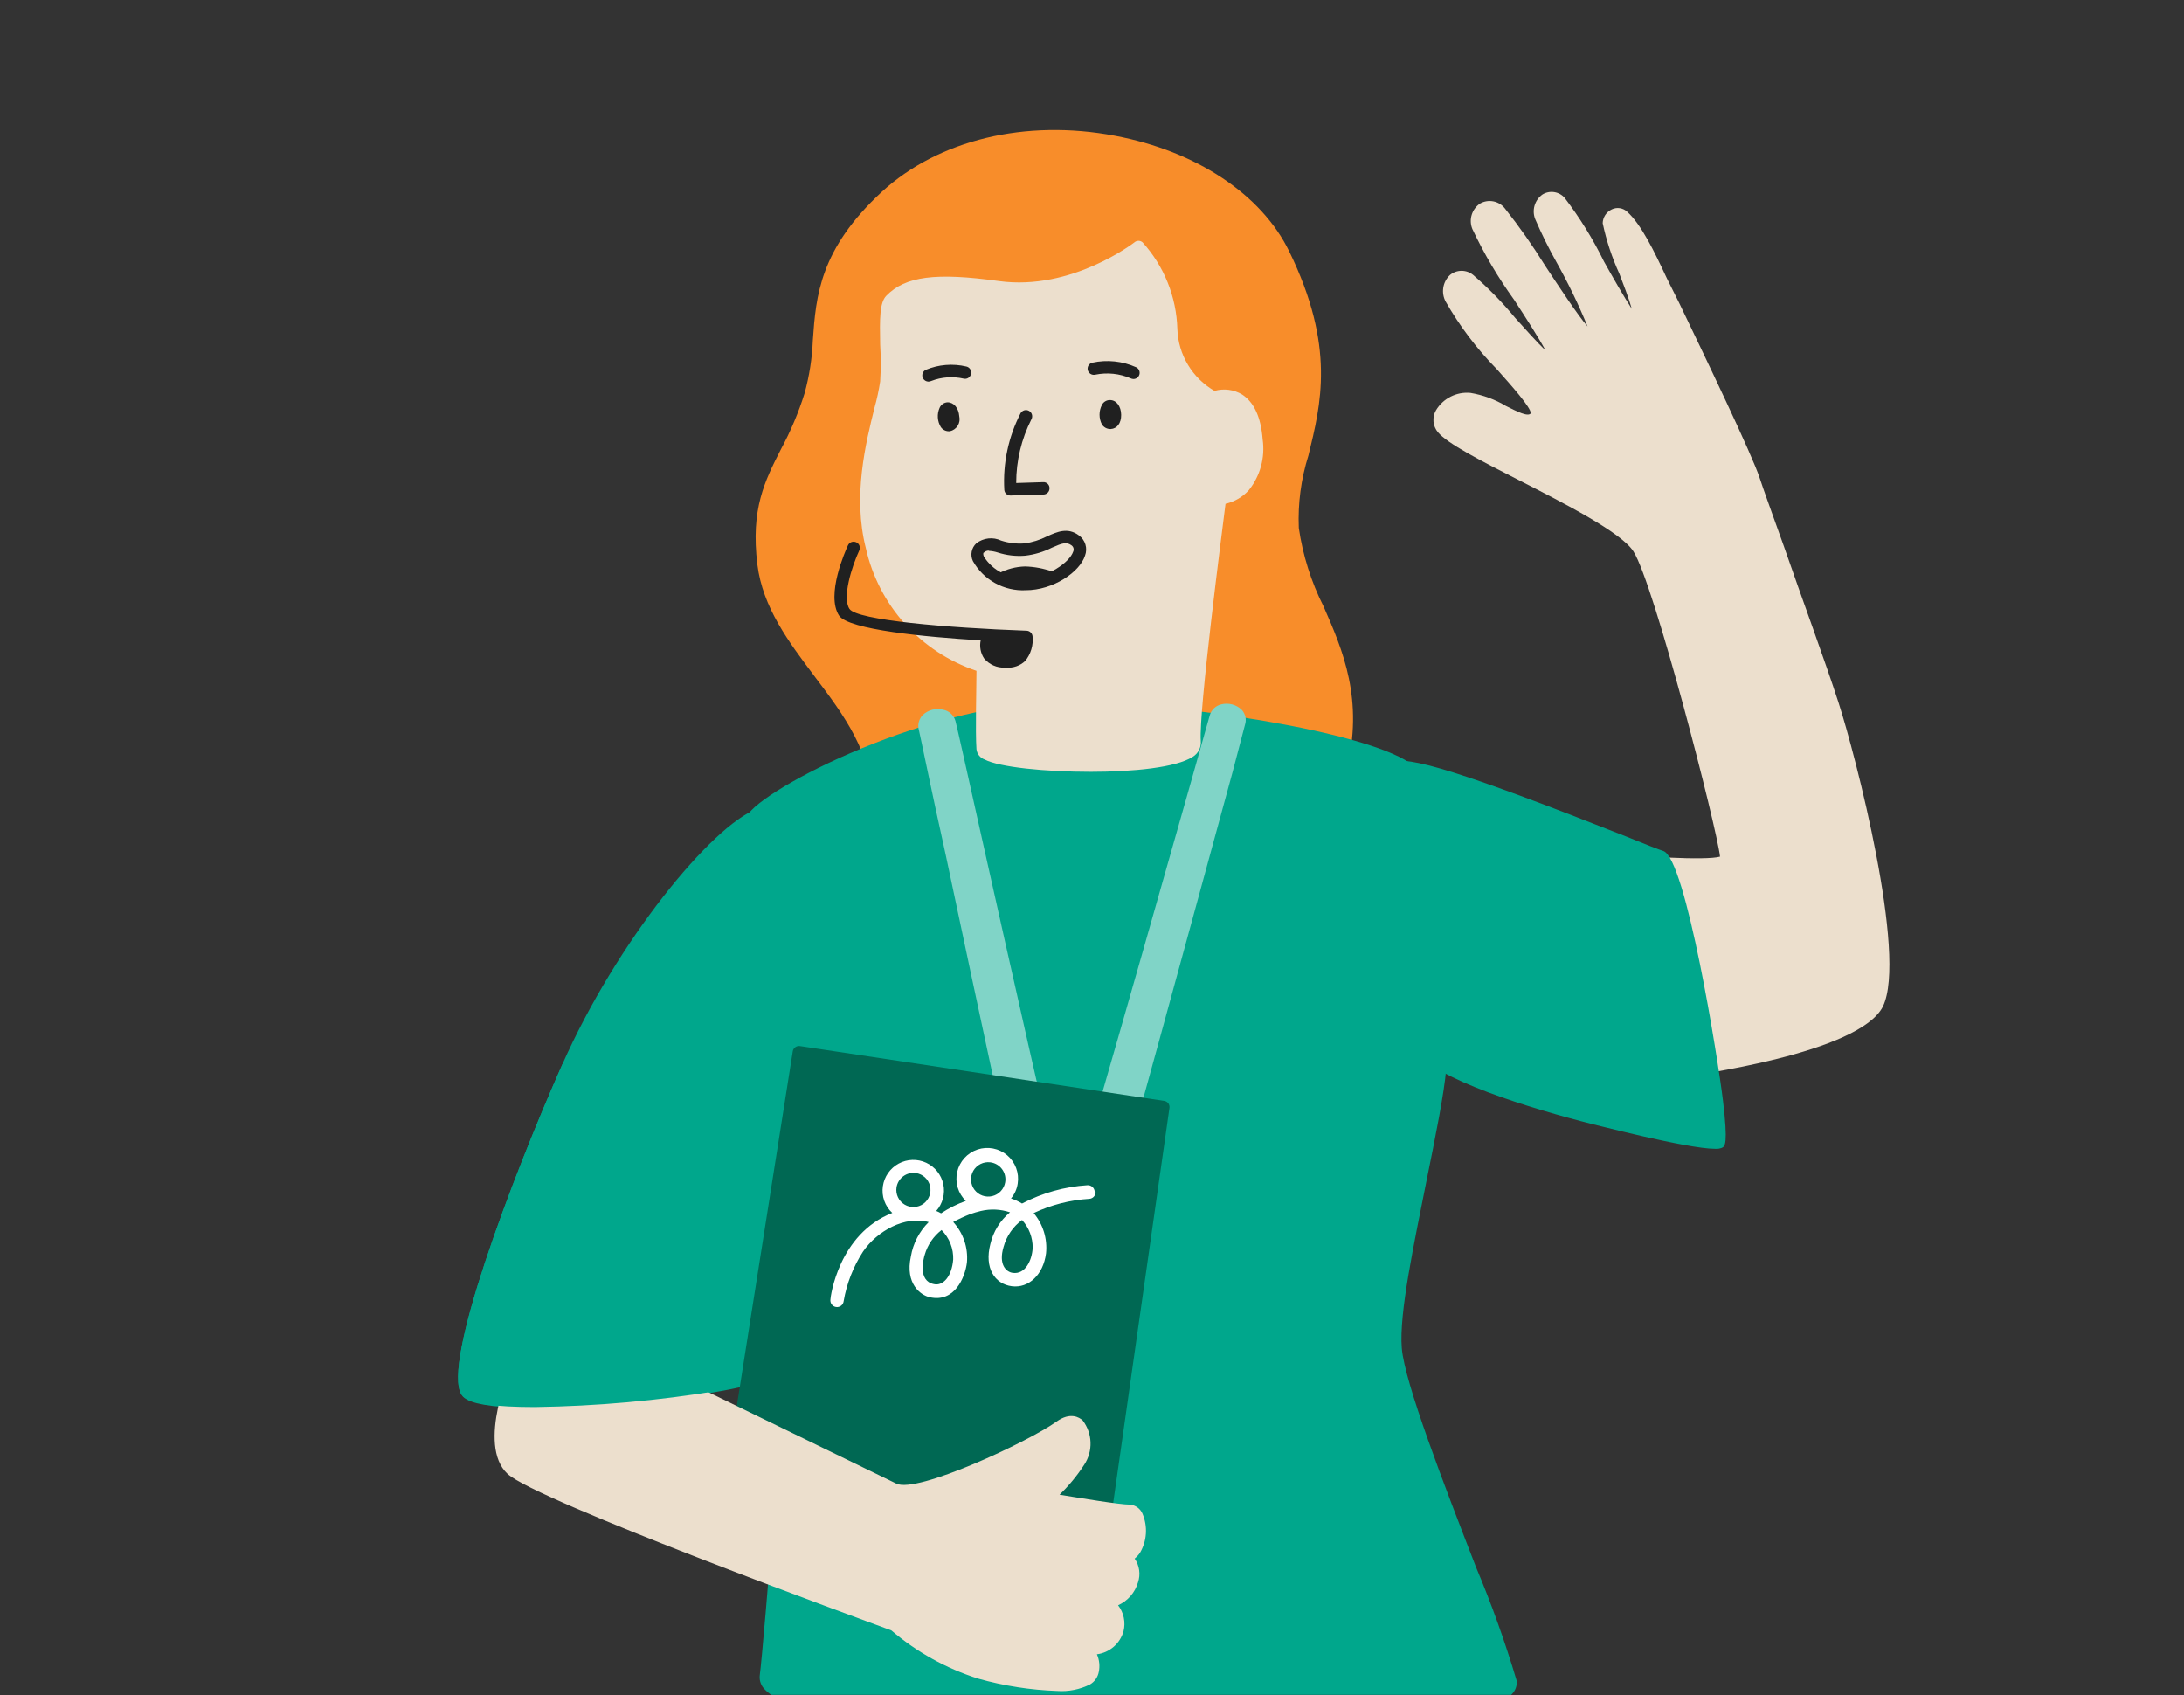 <svg width="773" height="600" viewBox="0 0 773 600" fill="none" xmlns="http://www.w3.org/2000/svg">
<rect x="0" y="0" width="773" height="600" fill="#333333" stroke="none"/>
<mask id="mask0" mask-type="alpha" maskUnits="userSpaceOnUse" x="0" y="0" width="773" height="600">
<rect width="773" height="600" fill="#C4C4C4"/>
</mask>
<g mask="url(#mask0)">
<path d="M650.713 248.612C645.894 233.716 637.57 211.197 631.305 193.103C627.23 181.755 623.988 172.774 622.806 169.138C620.264 161.208 603.397 126.071 594.328 107.232L589.947 98.47C585.566 89.094 580.922 79.412 575.927 74.943C575.207 74.263 574.298 73.819 573.319 73.671C572.34 73.522 571.34 73.675 570.451 74.11C569.521 74.547 568.729 75.232 568.165 76.09C567.6 76.949 567.285 77.947 567.252 78.973C568.556 85.147 570.54 91.156 573.167 96.892C574.613 100.66 576.54 105.655 577.548 109.291C574.7 104.91 570.845 98.163 567.734 92.599C563.84 84.64 559.173 77.083 553.802 70.036C552.853 68.935 551.543 68.208 550.106 67.983C548.67 67.758 547.201 68.051 545.96 68.809C544.605 69.765 543.613 71.15 543.144 72.741C542.674 74.331 542.756 76.033 543.375 77.571C545.597 82.72 548.083 87.751 550.823 92.643C554.981 100.048 558.682 107.7 561.907 115.556C558.359 111.438 551.656 101.273 546.924 94.088C542.556 87.044 537.788 80.257 532.641 73.76C531.629 72.472 530.19 71.588 528.583 71.267C526.977 70.946 525.309 71.208 523.879 72.007C522.447 72.962 521.39 74.382 520.887 76.027C520.384 77.672 520.466 79.441 521.119 81.033C525.249 89.791 530.176 98.15 535.84 106.005C539.739 111.964 544.602 119.499 547.011 124.012C544.032 121.164 539.695 116.301 536.19 112.402C531.701 106.944 526.747 101.886 521.382 97.287C520.232 96.347 518.792 95.834 517.307 95.834C515.822 95.834 514.383 96.347 513.233 97.287C511.969 98.464 511.13 100.025 510.845 101.729C510.56 103.432 510.845 105.181 511.656 106.706C516.646 115.441 522.743 123.496 529.794 130.671C534.919 136.41 541.929 144.296 541.798 146.268C540.834 147.626 536.979 145.655 533.036 143.683C529.159 141.357 524.878 139.781 520.418 139.039C518.011 138.813 515.59 139.273 513.435 140.367C511.279 141.46 509.478 143.141 508.238 145.217C507.546 146.425 507.242 147.817 507.367 149.204C507.492 150.591 508.041 151.906 508.939 152.971C512.313 157.002 524.01 163.004 537.592 169.926C553.715 178.163 573.824 188.415 578.118 195.118C585.434 206.509 607.691 293.124 608.786 303.157C603.791 304.603 579.213 303.157 570.67 301.624C570.002 301.526 569.321 301.622 568.707 301.902C568.093 302.182 567.573 302.633 567.209 303.201C562.433 310.167 570.1 354.11 580.922 372.38C584.47 378.426 588.238 381.449 592.137 381.449H592.926C599.585 380.616 658.205 372.686 666.442 356.169C675.117 338.163 656.716 267.1 650.713 248.612Z" fill="#ECDFCD"/>
<path d="M540.045 674.461C537.329 613.782 525.281 578.075 525.149 577.637C518.183 557.308 398.709 554.548 336.278 558.579C279.629 562.434 278.096 570.145 277.614 572.643C273.715 592.621 271.787 614.351 273.233 672.095C274.328 723.004 284.799 878.36 298.644 894.132C300.922 896.804 308.457 900.572 346.836 902.894C366.99 904.077 393.058 904.603 419.301 904.603C473.364 904.603 527.953 902.325 531.853 898.864C542.324 889.444 541.842 714.855 540.045 674.461Z" fill="#797979"/>
<path d="M468.457 214.614C464.066 205.886 461.107 196.507 459.695 186.838C459.338 178.147 460.494 169.459 463.112 161.164C467.493 143.158 472.795 122.698 456.278 88.919C446.464 68.766 423.419 53.475 394.635 48.043C363.047 42.041 332.203 49.445 312.094 67.889C290.188 88.174 288.786 104.604 287.691 120.463C287.435 126.759 286.465 133.006 284.799 139.083C282.653 145.952 279.851 152.598 276.431 158.93C270.648 170.277 265.654 180.135 268.063 199.806C269.947 215.009 279.235 227.276 288.217 239.237C298.512 252.862 309.202 266.925 308.677 285.633C308.665 286.207 308.878 286.762 309.271 287.18C309.665 287.598 310.206 287.845 310.779 287.867C311.353 287.867 311.904 287.643 312.313 287.241C312.723 286.84 312.959 286.294 312.97 285.721L472.137 272.577C472.114 272.865 472.148 273.154 472.237 273.429C472.326 273.703 472.468 273.958 472.655 274.177C472.842 274.397 473.071 274.578 473.328 274.709C473.585 274.84 473.865 274.92 474.153 274.943C474.44 274.966 474.73 274.932 475.004 274.843C475.279 274.754 475.533 274.612 475.753 274.425C475.973 274.238 476.153 274.01 476.285 273.753C476.416 273.496 476.496 273.215 476.519 272.928C482.871 247.517 475.204 229.992 468.457 214.614Z" fill="#F88D2A"/>
<path d="M536.803 594.768C532.748 581.139 527.951 567.741 522.433 554.636C511.173 525.589 497.154 489.401 496.146 477.09C495.138 464.779 500.527 439.938 504.908 417.813C508.063 402.172 511.086 387.451 511.918 377.9C513.714 357.616 511.918 283.005 501.316 271.92C490.713 260.836 431.217 250.453 384.47 248.262C334.306 245.896 273.276 277.309 265.127 287.692C260.352 293.87 264.383 324.801 271.48 375.009C275.511 403.311 279.673 432.621 279.41 446.115C278.797 479.018 270.253 582.763 268.895 593.015C268.813 593.898 268.928 594.788 269.231 595.621C269.534 596.455 270.018 597.211 270.648 597.835C279.673 607.78 331.502 617.944 388.939 617.944C393.89 617.944 398.884 617.944 403.879 617.725C448.435 616.323 524.755 612.073 535.313 599.324C535.871 598.714 536.292 597.992 536.548 597.206C536.805 596.421 536.892 595.589 536.803 594.768Z" fill="#00A78C"/>
<path d="M609.837 389.597C608.129 375.183 596.694 303.639 588.676 301.142C587.274 300.748 582.017 298.645 575.533 296.016C518.578 273.541 497.022 266.75 492.597 270.036C484.492 276.038 493.386 358.185 500.965 371.503C506.88 381.799 542.674 392.533 563.485 397.79C563.835 397.79 597.176 406.553 607.033 406.553C607.853 406.623 608.677 406.503 609.443 406.202C610.538 405.676 611.677 404.975 609.837 389.597Z" fill="#00A78C"/>
<path d="M446.902 155.512C446.289 147.582 443.835 142.369 439.63 139.609C438.176 138.735 436.558 138.172 434.877 137.953C433.196 137.735 431.488 137.866 429.86 138.338C425.987 136.105 422.748 132.922 420.448 129.089C418.148 125.256 416.864 120.9 416.716 116.432C416.389 105.071 412.025 94.198 404.405 85.764C404.005 85.413 403.491 85.219 402.959 85.219C402.427 85.219 401.913 85.413 401.513 85.764C401.513 85.764 379.345 103.026 353.584 99.477C331.196 96.367 320.418 97.769 313.715 104.647C311.305 107.1 311.349 112.796 311.525 121.865C311.794 126.242 311.794 130.631 311.525 135.008C311.046 138.157 310.373 141.274 309.509 144.34C306.442 156.739 301.755 175.49 306.442 193.935C308.674 203.94 313.453 213.198 320.315 220.812C327.177 228.427 335.89 234.139 345.61 237.396C345.61 242.741 345.172 259.083 345.61 265.172C345.707 265.976 346.024 266.737 346.526 267.371C347.029 268.005 347.698 268.488 348.458 268.765C353.715 271.525 369.969 273.146 386.092 273.146C401.207 273.146 416.234 271.613 422.061 267.889C423.049 267.314 423.852 266.468 424.372 265.45C424.892 264.433 425.109 263.287 424.996 262.15C424.296 251.503 432.401 189.203 433.759 178.294C436.956 177.57 439.85 175.871 442.039 173.431C444.025 170.932 445.481 168.054 446.317 164.973C447.153 161.892 447.352 158.673 446.902 155.512Z" fill="#ECDFCD"/>
<path d="M335.796 152.621C335.243 152.618 334.699 152.481 334.21 152.222C333.722 151.962 333.304 151.588 332.992 151.131C332.378 150.118 332.017 148.972 331.941 147.79C331.865 146.607 332.075 145.424 332.554 144.341C332.79 143.783 333.178 143.303 333.674 142.954C334.17 142.606 334.753 142.403 335.358 142.369C337.592 142.369 339.301 144.384 339.52 147.32C339.656 147.887 339.677 148.475 339.582 149.051C339.488 149.626 339.279 150.177 338.969 150.67C338.659 151.164 338.254 151.591 337.776 151.926C337.299 152.261 336.76 152.497 336.19 152.621H335.796Z" fill="#202020"/>
<path d="M392.927 151.832C392.337 151.824 391.759 151.668 391.245 151.376C390.732 151.085 390.301 150.67 389.991 150.168C389.449 149.11 389.167 147.939 389.167 146.75C389.167 145.562 389.449 144.39 389.991 143.333C390.253 142.793 390.665 142.34 391.178 142.03C391.691 141.719 392.283 141.563 392.883 141.58C395.161 141.58 396.782 143.815 396.826 146.794C396.87 149.773 395.336 151.701 393.146 151.832H392.927Z" fill="#202020"/>
<path d="M328.611 135.053C328.197 135.044 327.793 134.921 327.445 134.697C327.097 134.472 326.818 134.156 326.639 133.782C326.396 133.264 326.366 132.671 326.554 132.131C326.742 131.591 327.135 131.145 327.647 130.89C332.193 128.993 337.222 128.579 342.017 129.708C342.3 129.77 342.567 129.887 342.804 130.053C343.041 130.219 343.243 130.431 343.398 130.675C343.552 130.919 343.657 131.192 343.706 131.477C343.755 131.762 343.747 132.054 343.682 132.336C343.625 132.617 343.512 132.884 343.351 133.12C343.189 133.357 342.982 133.559 342.741 133.714C342.5 133.869 342.23 133.974 341.948 134.024C341.666 134.073 341.377 134.065 341.097 134.001C337.259 133.124 333.247 133.414 329.575 134.833C329.271 134.968 328.943 135.042 328.611 135.053Z" fill="#202020"/>
<path d="M401.206 134.132C400.873 134.128 400.545 134.053 400.242 133.913C396.287 132.19 391.895 131.731 387.669 132.599C387.1 132.732 386.501 132.637 386.002 132.334C385.502 132.031 385.141 131.544 384.996 130.978C384.864 130.415 384.961 129.822 385.265 129.329C385.568 128.837 386.054 128.485 386.617 128.349C391.827 127.214 397.264 127.782 402.126 129.97C402.57 130.185 402.928 130.543 403.143 130.987C403.358 131.43 403.417 131.934 403.311 132.415C403.205 132.896 402.939 133.328 402.557 133.639C402.175 133.951 401.699 134.125 401.206 134.132Z" fill="#202020"/>
<path d="M357.613 175.359C357.073 175.361 356.552 175.159 356.154 174.794C355.756 174.428 355.511 173.926 355.467 173.388C354.919 163.997 356.901 154.632 361.206 146.268C361.485 145.757 361.955 145.378 362.514 145.213C363.073 145.049 363.674 145.113 364.185 145.392C364.696 145.671 365.076 146.142 365.24 146.7C365.405 147.259 365.34 147.86 365.061 148.371C361.514 155.363 359.668 163.094 359.672 170.934L369.223 170.628C369.51 170.61 369.798 170.651 370.069 170.748C370.339 170.846 370.587 170.998 370.796 171.195C371.006 171.392 371.172 171.63 371.286 171.894C371.4 172.158 371.458 172.443 371.458 172.731C371.47 173.018 371.424 173.306 371.325 173.576C371.226 173.846 371.074 174.094 370.879 174.306C370.683 174.517 370.448 174.688 370.187 174.809C369.925 174.93 369.643 174.997 369.355 175.009L357.701 175.359H357.613Z" fill="#202020"/>
<path d="M363.047 208.875C359.275 209.064 355.526 208.196 352.221 206.369C348.916 204.543 346.186 201.829 344.339 198.536C343.85 197.497 343.704 196.329 343.925 195.202C344.146 194.075 344.721 193.048 345.566 192.27C346.797 191.32 348.266 190.726 349.812 190.556C351.358 190.386 352.92 190.646 354.328 191.307C356.968 192.169 359.751 192.512 362.521 192.314C365.331 191.947 368.057 191.102 370.583 189.817C374.175 188.196 377.899 186.531 381.842 189.467C382.948 190.245 383.764 191.369 384.161 192.662C384.558 193.955 384.512 195.343 384.033 196.608C382.193 202.435 372.773 208.875 363.047 208.875ZM349.903 194.855C349.593 194.853 349.285 194.913 348.999 195.034C348.712 195.154 348.454 195.332 348.239 195.556C347.932 195.556 347.932 196.301 348.239 197.002C349.799 199.442 351.981 201.423 354.56 202.74C357.14 204.056 360.024 204.662 362.915 204.494C370.933 204.494 378.556 198.974 379.827 195.25C380.017 194.86 380.059 194.414 379.947 193.996C379.834 193.577 379.573 193.213 379.213 192.971C377.461 191.701 376.015 192.183 372.335 193.804C369.371 195.298 366.168 196.262 362.872 196.652C359.572 196.923 356.251 196.536 353.102 195.513C352.108 195.193 351.077 195.002 350.035 194.943L349.903 194.855Z" fill="#202020"/>
<path d="M354.547 206.991C354.157 206.997 353.773 206.898 353.434 206.706C353.095 206.513 352.814 206.234 352.619 205.896C352.347 205.388 352.281 204.794 352.436 204.239C352.592 203.684 352.955 203.21 353.452 202.917C356.331 201.39 359.525 200.55 362.783 200.463C366.118 200.547 369.417 201.168 372.553 202.303C373.084 202.519 373.512 202.93 373.749 203.452C373.985 203.974 374.012 204.566 373.824 205.107C373.722 205.379 373.567 205.628 373.368 205.839C373.169 206.05 372.931 206.22 372.666 206.338C372.401 206.456 372.115 206.521 371.825 206.527C371.535 206.534 371.246 206.484 370.976 206.378C368.339 205.452 365.576 204.935 362.783 204.845C360.277 204.923 357.821 205.567 355.598 206.728C355.275 206.903 354.914 206.993 354.547 206.991Z" fill="#202020"/>
<path d="M356.212 236.258H355.686C354.281 236.325 352.88 236.062 351.595 235.492C350.309 234.921 349.175 234.058 348.282 232.972C347.676 232.043 347.259 231.004 347.056 229.913C346.853 228.823 346.868 227.704 347.099 226.619C327.559 225.436 300.352 222.851 296.979 217.857C292.203 210.54 299.301 194.768 300.133 192.972C300.255 192.709 300.429 192.472 300.643 192.277C300.857 192.081 301.108 191.93 301.381 191.832C301.654 191.735 301.944 191.692 302.234 191.707C302.523 191.722 302.807 191.795 303.069 191.92C303.33 192.038 303.565 192.207 303.76 192.417C303.956 192.627 304.107 192.875 304.205 193.144C304.303 193.414 304.346 193.7 304.331 193.986C304.317 194.273 304.245 194.554 304.12 194.812C301.404 200.683 298.03 211.504 300.659 215.491C303.288 219.478 335.314 222.194 363.353 223.202C363.883 223.22 364.388 223.43 364.775 223.793C365.161 224.155 365.404 224.646 365.456 225.173C365.622 226.735 365.474 228.314 365.023 229.819C364.572 231.323 363.825 232.723 362.828 233.936C361.944 234.757 360.9 235.387 359.762 235.787C358.624 236.187 357.415 236.347 356.212 236.258Z" fill="#202020"/>
<path d="M373.955 411.985C372.378 407.604 357.833 342.719 348.194 299.653C342.674 274.899 338.687 257.024 338.161 255.096C337.869 254.097 337.304 253.199 336.531 252.503C335.757 251.806 334.804 251.339 333.78 251.153C332.521 250.841 331.203 250.85 329.947 251.179C328.692 251.508 327.539 252.147 326.595 253.037C325.912 253.735 325.427 254.601 325.188 255.548C324.95 256.495 324.967 257.488 325.237 258.426C325.631 259.828 329.618 279.631 334.744 302.632C347.406 362.347 358.008 412.161 359.498 416.016C359.969 417.327 360.79 418.485 361.871 419.365C362.951 420.245 364.251 420.814 365.631 421.011C366.097 421.056 366.567 421.056 367.033 421.011C368.181 421.06 369.324 420.849 370.379 420.393C371.433 419.938 372.371 419.251 373.123 418.382C373.82 417.487 374.265 416.422 374.411 415.297C374.558 414.172 374.4 413.029 373.955 411.985Z" fill="#80D4C7"/>
<path d="M439.454 251.153C438.512 250.26 437.36 249.619 436.104 249.289C434.847 248.96 433.529 248.953 432.269 249.269C431.283 249.493 430.378 249.983 429.652 250.686C428.926 251.39 428.407 252.278 428.151 253.256C425.61 262.413 384.339 408.218 381.886 414.352C381.421 415.421 381.253 416.595 381.4 417.752C381.546 418.908 382.002 420.004 382.718 420.923C383.459 421.756 384.371 422.418 385.392 422.864C386.413 423.311 387.519 423.53 388.633 423.508H390.035C391.426 423.291 392.732 422.699 393.813 421.796C394.894 420.893 395.708 419.713 396.168 418.382C397.877 414.001 418.469 338.426 436.256 273.234L440.637 256.542C440.949 255.621 441.003 254.633 440.795 253.683C440.586 252.734 440.123 251.859 439.454 251.153Z" fill="#80D4C7"/>
<path d="M281.032 299.653C279.235 291.547 277.22 287.385 274.46 286.071C273.398 285.663 272.266 285.472 271.13 285.51C269.993 285.548 268.876 285.813 267.844 286.29C251.897 292.248 218.337 333.081 198.972 376.805C180.834 417.769 156.388 482.697 163.354 493.563C164.405 495.227 167.034 497.068 178.25 497.944C181.141 497.944 184.558 498.25 188.37 498.25C218.688 498.25 272.926 492.38 280.111 483.836C289.18 473.146 289.662 338.995 281.032 299.653Z" fill="#00A78C"/>
<path d="M412.072 389.598L283.091 370.189C282.517 370.113 281.936 370.262 281.471 370.606C281.005 370.949 280.69 371.459 280.593 372.03L252.729 548.546C252.681 548.829 252.691 549.119 252.759 549.398C252.827 549.676 252.951 549.938 253.124 550.167C253.486 550.644 254.021 550.958 254.613 551.044L386.661 568.042H386.924C387.453 568.039 387.964 567.847 388.365 567.502C388.766 567.157 389.032 566.681 389.115 566.159L413.912 392.095C413.956 391.81 413.942 391.52 413.874 391.24C413.805 390.96 413.681 390.697 413.51 390.465C413.339 390.233 413.124 390.037 412.877 389.888C412.631 389.739 412.357 389.641 412.072 389.598Z" fill="#006853"/>
<path d="M404.361 535.665C403.983 534.79 403.377 534.031 402.607 533.469C401.836 532.907 400.93 532.561 399.98 532.467C396.169 532.467 382.456 530.145 375.008 528.962C378.326 525.76 381.266 522.188 383.77 518.316C385.306 515.971 386.077 513.207 385.975 510.405C385.873 507.603 384.903 504.902 383.2 502.675C382.061 501.624 378.819 499.565 373.912 503.113C363.836 510.298 324.449 528.699 317.22 525.019L239.367 487.166L238.403 489.137L186.311 481.339C186.39 480.877 186.312 480.402 186.09 479.989C185.868 479.576 185.514 479.249 185.085 479.061C184.824 478.937 184.541 478.868 184.252 478.856C183.964 478.845 183.676 478.891 183.406 478.994C183.136 479.096 182.889 479.252 182.681 479.451C182.473 479.651 182.307 479.891 182.193 480.156C180.747 483.31 168.655 511.306 179.608 521.558C189.729 531.109 306.705 573.738 315.468 576.98C324.453 584.647 334.88 590.442 346.136 594.022C355.258 596.602 364.658 598.073 374.132 598.403C378.168 598.693 382.209 597.891 385.829 596.081C386.621 595.609 387.303 594.974 387.832 594.219C388.36 593.464 388.723 592.606 388.896 591.7C389.337 589.595 389.107 587.404 388.239 585.435C390.434 585.149 392.498 584.224 394.172 582.775C395.847 581.326 397.059 579.418 397.658 577.286C398.053 575.707 398.084 574.058 397.75 572.465C397.417 570.871 396.726 569.374 395.731 568.086C397.425 567.33 398.935 566.213 400.153 564.813C401.371 563.413 402.269 561.764 402.784 559.981C403.253 558.583 403.39 557.095 403.185 555.635C402.979 554.175 402.437 552.783 401.601 551.569C402.327 550.979 402.962 550.285 403.485 549.51C404.706 547.432 405.421 545.097 405.573 542.692C405.725 540.287 405.31 537.88 404.361 535.665Z" fill="#ECDFCD"/>
<path d="M253.781 487.955H253.211L202.215 380.354L203.003 378.601C203.241 378.067 203.257 377.459 203.048 376.913C202.838 376.367 202.42 375.926 201.886 375.688C201.351 375.449 200.744 375.433 200.198 375.643C199.651 375.852 199.211 376.27 198.972 376.805C180.834 417.769 156.388 482.697 163.354 493.563C165.413 496.849 175.84 497.944 189.29 497.944C211.165 497.634 232.986 495.686 254.569 492.117C255.15 492.012 255.666 491.681 256.003 491.196C256.34 490.712 256.47 490.113 256.366 489.532C256.261 488.951 255.93 488.435 255.445 488.099C254.96 487.762 254.362 487.631 253.781 487.736V487.955Z" fill="#00A78C"/>
<path d="M365.5 441.689C365.237 446.07 362.871 451.065 358.446 450.452C356.124 450.145 353.32 447.516 355.204 441.251C356.245 437.436 358.546 434.086 361.732 431.744C364.203 434.444 365.551 437.986 365.5 441.645V441.689ZM350.517 411.328C351.332 411.429 352.119 411.694 352.83 412.107C353.54 412.52 354.16 413.073 354.651 413.732C355.142 414.391 355.495 415.143 355.688 415.942C355.881 416.741 355.91 417.571 355.774 418.382C355.576 419.558 355.037 420.651 354.223 421.524C353.41 422.396 352.358 423.011 351.198 423.291C350.038 423.571 348.822 423.504 347.699 423.099C346.577 422.694 345.599 421.968 344.886 421.011C344.173 420.054 343.756 418.909 343.688 417.718C343.621 416.527 343.904 415.342 344.504 414.31C345.104 413.279 345.993 412.446 347.062 411.916C348.131 411.386 349.332 411.181 350.517 411.328ZM337.373 445.676C336.891 451.766 333.78 455.183 330.538 454.438C324.711 453.299 326.902 445.326 327.296 444.055C328.298 440.574 330.386 437.504 333.255 435.293C334.626 436.669 335.7 438.313 336.408 440.122C337.117 441.931 337.445 443.866 337.373 445.808V445.676ZM324.23 415.139C325.409 415.325 326.506 415.856 327.384 416.665C328.262 417.474 328.881 418.524 329.162 419.684C329.444 420.844 329.377 422.061 328.968 423.182C328.559 424.304 327.828 425.279 326.866 425.985C325.903 426.692 324.754 427.097 323.561 427.151C322.369 427.205 321.188 426.905 320.165 426.289C319.143 425.673 318.327 424.768 317.818 423.688C317.309 422.608 317.132 421.402 317.307 420.222C317.556 418.632 318.423 417.205 319.72 416.253C321.017 415.3 322.638 414.9 324.23 415.139ZM387.45 421.624C387.383 420.996 387.077 420.418 386.596 420.01C386.115 419.602 385.495 419.396 384.865 419.433C376.785 419.95 368.904 422.159 361.732 425.917C360.507 425.168 359.199 424.565 357.833 424.121C359.096 422.623 359.915 420.802 360.199 418.863C360.493 417.012 360.304 415.116 359.652 413.359C359 411.602 357.906 410.042 356.476 408.83C355.046 407.619 353.327 406.796 351.487 406.442C349.646 406.087 347.745 406.213 345.967 406.807C344.19 407.401 342.595 408.444 341.337 409.833C340.079 411.223 339.2 412.913 338.786 414.741C338.371 416.569 338.434 418.473 338.97 420.27C339.505 422.066 340.494 423.694 341.842 424.997C338.752 426.093 335.81 427.564 333.079 429.378C332.532 429.057 331.961 428.779 331.371 428.546C332.494 427.279 333.306 425.767 333.742 424.13C334.177 422.494 334.224 420.778 333.879 419.12C333.533 417.463 332.805 415.908 331.752 414.582C330.7 413.256 329.351 412.194 327.815 411.481C326.279 410.768 324.598 410.424 322.905 410.477C321.212 410.529 319.556 410.976 318.067 411.783C316.578 412.59 315.298 413.733 314.329 415.122C313.361 416.511 312.73 418.107 312.488 419.783C312.227 421.513 312.393 423.28 312.974 424.93C313.554 426.58 314.531 428.062 315.818 429.247C296.804 436.651 293.912 458.995 293.912 459.915C293.837 460.53 294.006 461.149 294.383 461.641C294.76 462.132 295.314 462.456 295.927 462.544C296.238 462.587 296.555 462.567 296.858 462.487C297.162 462.406 297.446 462.266 297.695 462.074C297.944 461.882 298.152 461.643 298.307 461.37C298.463 461.097 298.562 460.796 298.6 460.484C299.667 454.24 301.992 448.278 305.434 442.96C310.429 435.599 320.374 430.123 328.698 432.489C325.373 435.789 323.166 440.049 322.389 444.668C320.287 454.307 325.851 458.382 329.093 459.083C337.855 461.054 341.579 452.116 342.236 446.771C342.462 444.177 342.147 441.564 341.31 439.097C340.473 436.631 339.132 434.366 337.373 432.445C339.343 431.386 341.377 430.449 343.463 429.641C344.684 429.211 345.927 428.845 347.187 428.546C350.597 427.746 354.162 427.913 357.483 429.028C353.987 431.914 351.539 435.871 350.517 440.287C348.326 448.743 352.094 454.395 358.096 455.183C364.098 455.972 369.268 451.109 370.232 443.529C370.493 440.984 370.239 438.411 369.486 435.965C368.734 433.519 367.497 431.249 365.851 429.291C372.045 426.379 378.735 424.67 385.566 424.252C385.881 424.23 386.188 424.146 386.47 424.003C386.752 423.86 387.002 423.663 387.206 423.422C387.41 423.181 387.564 422.902 387.659 422.6C387.753 422.299 387.786 421.982 387.756 421.667" fill="white"/>
</g>
</svg>
